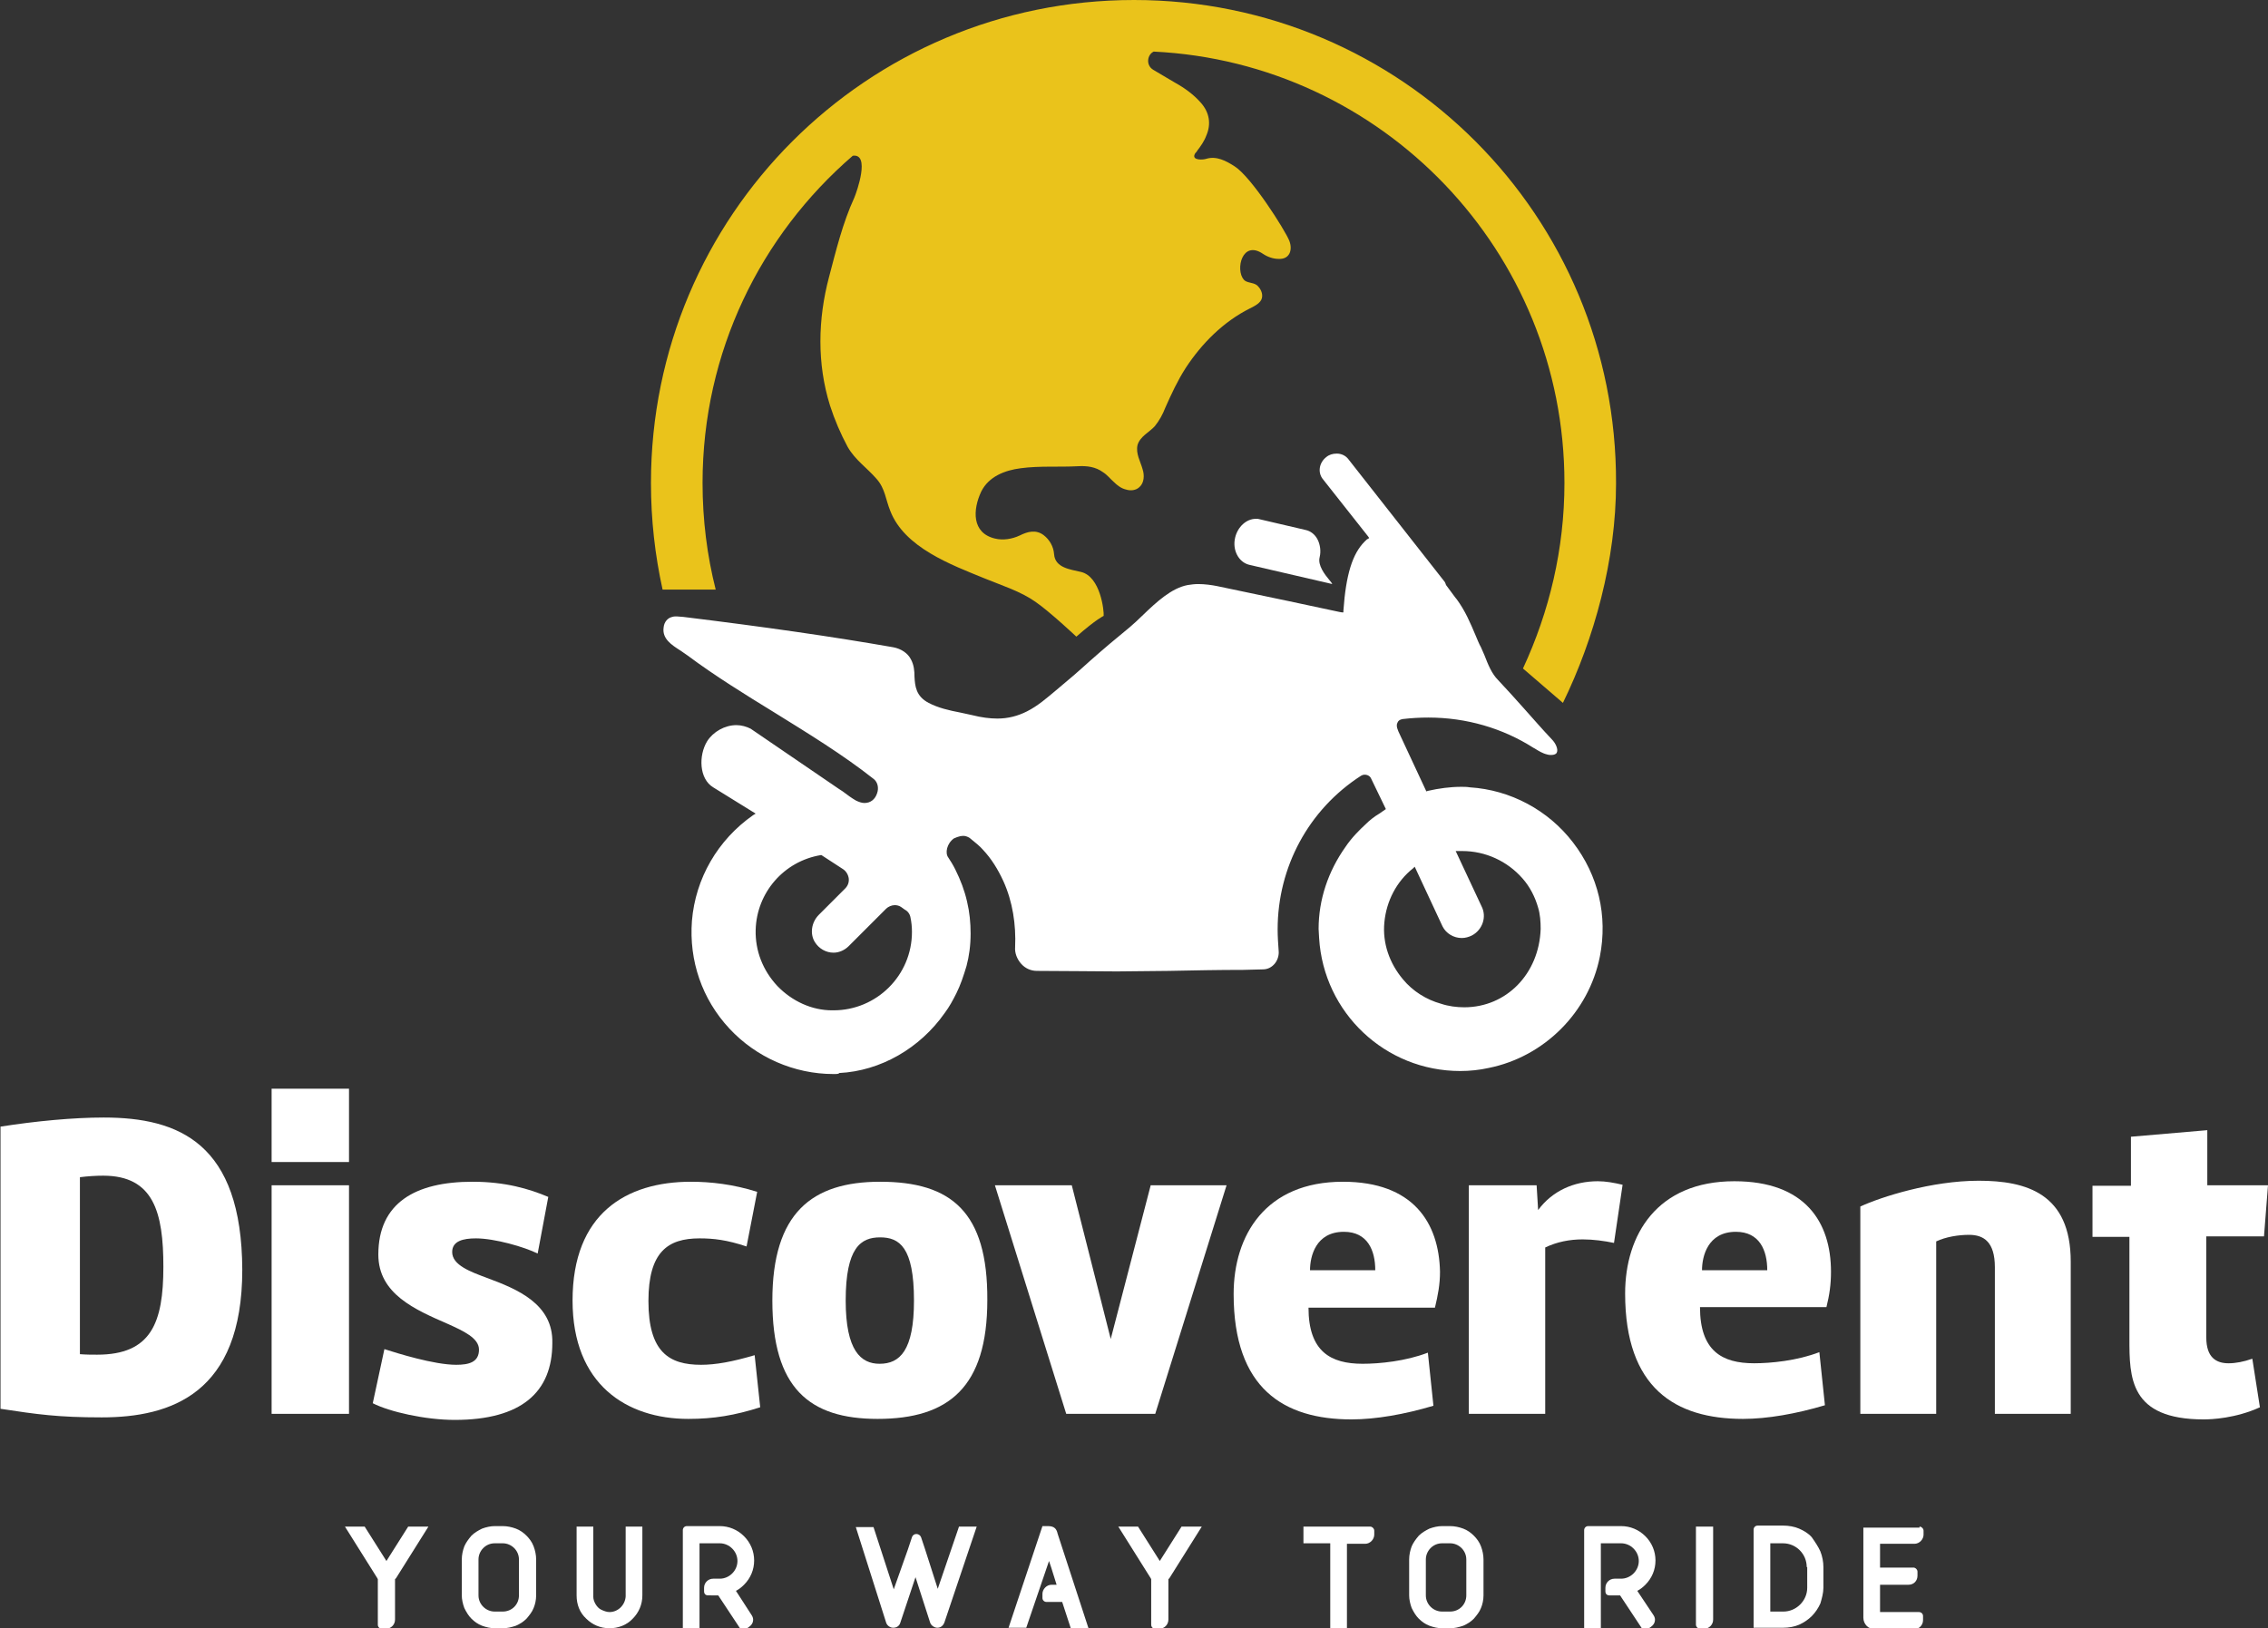 <?xml version="1.0" encoding="utf-8"?>
<!-- Generator: Adobe Illustrator 23.0.0, SVG Export Plug-In . SVG Version: 6.00 Build 0)  -->
<svg version="1.1" id="Livello_1" xmlns="http://www.w3.org/2000/svg" xmlns:xlink="http://www.w3.org/1999/xlink" x="0px" y="0px"
	 viewBox="0 0 448.4 322" style="enable-background:new 0 0 448.4 322;" xml:space="preserve">
<rect x="0" y="0" width="448.4" height="322" fill="#333333" stroke="none"/>
<style type="text/css">
	.st0{fill:#FFFFFF;}
	.st1{fill:#EAC31B;}
</style>
<g id="Oggetto_vettoriale_avanzato_1_">
	<g>
		<g>
			<path class="st0" d="M76.4,308.7c1.4-2.2,2.9-4.6,4.3-6.8h4l-6.4,10.2l-0.2,0.2v8c0,1-0.8,1.8-1.8,1.8h-0.8
				c-0.5,0-0.8-0.4-0.8-0.8v-9l-0.1-0.2v0l-6.4-10.2h3.9L76.4,308.7z"/>
			<path class="st0" d="M97.8,322c-0.8,0-1.7-0.2-2.5-0.5c-0.8-0.3-1.5-0.8-2.1-1.4c-0.6-0.6-1-1.3-1.4-2.1
				c-0.3-0.8-0.5-1.7-0.5-2.5v-7.1c0-0.9,0.2-1.8,0.5-2.6c0.3-0.7,0.8-1.4,1.4-2.1c0.6-0.6,1.3-1,2.1-1.4c0.8-0.3,1.7-0.5,2.5-0.5
				h1.6c0.9,0,1.8,0.2,2.6,0.5c0.8,0.3,1.5,0.8,2.1,1.4c0.6,0.6,1.1,1.3,1.4,2.1c0.3,0.8,0.5,1.7,0.5,2.6v7.1c0,0.9-0.2,1.8-0.5,2.5
				c-0.3,0.8-0.9,1.5-1.4,2.1c-0.6,0.6-1.2,1-2.1,1.4c-0.9,0.3-1.7,0.5-2.6,0.5H97.8z M97.8,305.2c-1.8,0-3.2,1.5-3.2,3.2v7.1
				c0,1.8,1.5,3.2,3.2,3.2h1.6c1.8,0,3.2-1.4,3.2-3.2v-7.1c0-1.8-1.5-3.2-3.2-3.2H97.8z"/>
			<path class="st0" d="M127,301.9v13.6c0,1.8-0.7,3.4-1.9,4.6c-1.2,1.3-2.9,1.9-4.6,1.9c-1.8,0-3.4-0.7-4.6-1.9
				c-1.3-1.2-1.9-2.8-1.9-4.6v-13.6h3.3v13.9c0,0.9,0.7,2.1,1.5,2.5c0.6,0.3,1.2,0.5,1.7,0.5c1.7,0,3.1-1.4,3.2-3.1v-13.8H127z"/>
			<path class="st0" d="M148.6,319.4L148.6,319.4c0.2,0.3,0.3,0.6,0.3,0.9c0,0.6-0.3,1.1-0.9,1.5l-0.6,0.4l0,0
				c-0.4,0.2-0.9,0.2-1.1-0.2l-4.3-6.5H140c-0.5,0-0.8-0.3-0.8-0.8V314c0-1,0.8-1.8,1.8-1.8h1.3c1.9,0,3.5-1.6,3.5-3.5
				c0-1.9-1.6-3.5-3.5-3.5h-4V322H135v-19.4c0-0.4,0.3-0.8,0.8-0.8h6.5c1.8,0,3.5,0.7,4.8,2c1.3,1.3,2,3,2,4.8c0,1.8-0.7,3.5-2,4.8
				c-0.5,0.5-1,0.9-1.6,1.2L148.6,319.4z"/>
			<path class="st0" d="M189.6,301.9h3.5l-6.4,19c-0.3,0.7-0.8,1-1.4,1c-0.5,0-1.2-0.4-1.4-1l-2.9-9l-3,9v0c-0.2,0.7-0.8,1-1.4,1
				c-0.6,0-1.2-0.4-1.4-1l-6-18.9h3.5l4,12.3l2.8-7.9v0l0.8-2.4c0.3-0.9,1.5-0.8,1.8,0l0.8,2.4l2.5,7.8L189.6,301.9z"/>
			<path class="st0" d="M215.2,322h-3.5l-1.7-5.2h-3.1c-0.4,0-0.8-0.3-0.8-0.8v-0.8c0-0.9,0.8-1.8,1.8-1.8h1
				c-0.6-1.8-0.8-2.7-1.5-4.7l-4.5,13.2h-3.5l6.7-20.1h1.1c1.3,0,1.7,0.6,1.9,1.5L215.2,322z"/>
			<path class="st0" d="M229.3,308.7c1.4-2.2,2.9-4.6,4.3-6.8h4l-6.4,10.2l-0.2,0.2v8c0,1-0.8,1.8-1.8,1.8h-0.8
				c-0.5,0-0.8-0.4-0.8-0.8v-9l-0.1-0.2v0l-6.4-10.2h3.9L229.3,308.7z"/>
			<path class="st0" d="M270.9,301.9c0.4,0,0.8,0.4,0.8,0.8v0.8c0,0.9-0.8,1.8-1.8,1.8h-3.6V322H263v-16.8h-5.3v-3.3H270.9z"/>
			<path class="st0" d="M285.1,322c-0.8,0-1.7-0.2-2.5-0.5c-0.8-0.3-1.5-0.8-2.1-1.4c-0.6-0.6-1-1.3-1.4-2.1
				c-0.3-0.8-0.5-1.7-0.5-2.5v-7.1c0-0.9,0.2-1.8,0.5-2.6c0.3-0.7,0.8-1.4,1.4-2.1c0.6-0.6,1.3-1,2.1-1.4c0.8-0.3,1.7-0.5,2.5-0.5
				h1.6c0.9,0,1.8,0.2,2.6,0.5c0.8,0.3,1.5,0.8,2.1,1.4c0.6,0.6,1.1,1.3,1.4,2.1c0.3,0.8,0.5,1.7,0.5,2.6v7.1c0,0.9-0.2,1.8-0.5,2.5
				c-0.3,0.8-0.9,1.5-1.4,2.1c-0.6,0.6-1.2,1-2.1,1.4c-0.9,0.3-1.7,0.5-2.6,0.5H285.1z M285.1,305.2c-1.8,0-3.2,1.5-3.2,3.2v7.1
				c0,1.8,1.5,3.2,3.2,3.2h1.6c1.8,0,3.2-1.4,3.2-3.2v-7.1c0-1.8-1.5-3.2-3.2-3.2H285.1z"/>
			<path class="st0" d="M326.9,319.4L326.9,319.4c0.2,0.3,0.3,0.6,0.3,0.9c0,0.6-0.3,1.1-0.9,1.5l-0.6,0.4l0,0
				c-0.4,0.2-0.9,0.2-1.1-0.2l-4.3-6.5h-2.1c-0.5,0-0.8-0.3-0.8-0.8V314c0-1,0.8-1.8,1.8-1.8h1.3c1.9,0,3.5-1.6,3.5-3.5
				c0-1.9-1.6-3.5-3.5-3.5h-4V322h-3.3v-19.4c0-0.4,0.3-0.8,0.8-0.8h6.5c1.8,0,3.5,0.7,4.8,2c1.3,1.3,2,3,2,4.8c0,1.8-0.7,3.5-2,4.8
				c-0.5,0.5-1,0.9-1.6,1.2L326.9,319.4z"/>
			<path class="st0" d="M335.4,301.9h3.3v18.4c0,1-0.8,1.8-1.8,1.8h-0.8c-0.4,0-0.8-0.4-0.8-0.8V301.9z"/>
			<path class="st0" d="M359.9,306.8c0.4,1,0.6,2.1,0.6,3.1v4.1c0,1-0.3,2.1-0.6,3.1c-0.4,0.9-1,1.8-1.7,2.5
				c-0.7,0.7-1.6,1.3-2.5,1.7c-0.9,0.4-2.1,0.6-3.1,0.6h-5.9v-19.4c0-0.4,0.3-0.8,0.8-0.8h5.1c1,0,2.2,0.2,3.1,0.6
				c0.9,0.4,1.8,0.9,2.5,1.7C358.9,305,359.5,305.9,359.9,306.8z M357.2,309.9c0-2.6-2.1-4.7-4.7-4.7H350v13.5c0.9,0,1.7,0,2.6,0
				c2.5,0,4.7-2.1,4.7-4.7V309.9z"/>
			<path class="st0" d="M379.5,301.9c0.4,0,0.8,0.4,0.8,0.8v0.8c0,0.9-0.8,1.8-1.8,1.8h-6.8v4.7h6.6c0.4,0,0.8,0.4,0.8,0.8v0.8
				c0,1-0.7,1.8-1.8,1.8h-5.6v5.4h7.7c0.4,0,0.8,0.3,0.8,0.8v0.8c0,1-0.8,1.8-1.8,1.8h-7.7c-1.3,0-2.3-1-2.3-2.3v-17.8H379.5z"/>
		</g>
		<g>
			<path class="st0" d="M20.5,221c-6,0-13.4,0.7-20.4,1.8v55.8c7.2,1.1,11.4,1.7,20,1.7c13.7,0,27.8-4.7,27.8-29.2
				C47.8,226.1,35.4,221,20.5,221z M19.2,267.9c-0.9,0-2.2,0-3.4-0.1v-35c1.6-0.2,3.2-0.3,4.6-0.3c10,0,11.9,7.3,11.9,18
				C32.3,261.6,29.9,267.9,19.2,267.9z"/>
			<rect x="53.7" y="215.3" class="st0" width="15.3" height="14.5"/>
			<rect x="53.7" y="234.4" class="st0" width="15.3" height="45.2"/>
			<path class="st0" d="M96.5,252.8c-3.5-1.3-7.1-2.6-7.1-5.2c0-2.2,2.2-2.7,4.7-2.7c3.7,0,9.6,1.7,12.2,3l2.1-11.2
				c-3.8-1.6-8.5-3-15-3c-11.3,0-18.6,4.2-18.6,14.4c0,7.8,7.3,10.9,13.7,13.7c3.1,1.4,6.2,2.8,6.2,5.1c0,2.5-2,3-4.5,3
				c-4.4,0-11.7-2.3-14.2-3.1l-2.3,10.7c3.3,1.7,10.4,3.3,16.2,3.3c13.2,0,19.3-5.5,19.3-15.2C109.4,257.8,102.1,254.9,96.5,252.8z"
				/>
			<path class="st0" d="M138.6,269.9c-6.3,0-10.4-2.5-10.4-12.6c0-9.7,3.8-12.4,10.1-12.4c2.8,0,5.4,0.3,9.3,1.6l2.1-10.8
				c-4.7-1.5-9.2-2-13.1-2c-12.8,0-23.4,6.3-23.4,23.5c0,16.6,10.7,23.4,22.9,23.4c5,0,9.2-0.7,14.2-2.3l-1.1-10.3
				C144.8,269.3,141.5,269.9,138.6,269.9z"/>
			<path class="st0" d="M174,233.7c-13.5,0-21.3,6.2-21.3,23.5s7.3,23.4,20.8,23.4c14.1,0,21.7-6.3,21.7-23.5
				C195.3,239.7,188.1,233.7,174,233.7z M173.9,269.7c-3.7,0-6.7-2.6-6.7-12.5c0-10.5,3-12.5,6.8-12.5c3.8,0,6.7,1.9,6.7,12.5
				C180.7,267.1,177.9,269.7,173.9,269.7z"/>
			<polygon class="st0" points="219.6,264.8 211.9,234.4 196.7,234.4 210.8,279.6 228.4,279.6 242.5,234.4 227.5,234.4 			"/>
			<path class="st0" d="M265.5,233.7c-15.3,0-21.6,10.6-21.6,22.2c0,18.7,9.9,24.8,23.3,24.8c4.8,0,10.5-1,16.2-2.7l-1.1-10.5
				c-4.4,1.7-9.6,2.2-12.9,2.2c-6.3,0-10.7-2.4-10.7-11.1h25c0.6-2.5,1-4.6,1-7.1C284.5,241.8,279.4,233.7,265.5,233.7z M259,251.2
				c0-2.7,1.1-7.6,6.7-7.6c4.7,0,6.2,3.7,6.2,7.6H259z"/>
			<path class="st0" d="M304.1,239.3l-0.3-4.9h-13.4v45.2h15.1v-32.9c2.3-1.1,4.8-1.6,7.4-1.6c2.1,0,4.3,0.3,6.2,0.7l1.7-11.5
				c-1.7-0.4-3.3-0.7-4.9-0.7C311.2,233.6,306.9,235.5,304.1,239.3z"/>
			<path class="st0" d="M362,251.5c0-9.8-5.1-17.9-19.1-17.9c-15.3,0-21.6,10.6-21.6,22.2c0,18.7,9.9,24.8,23.3,24.8
				c4.8,0,10.5-1,16.2-2.7l-1.1-10.5c-4.4,1.7-9.6,2.2-12.9,2.2c-6.3,0-10.7-2.4-10.7-11.1h25C361.7,256.1,362,254,362,251.5z
				 M336.5,251.2c0-2.7,1.1-7.6,6.7-7.6c4.7,0,6.2,3.7,6.2,7.6H336.5z"/>
			<path class="st0" d="M391.2,233.5c-9.3,0-19.3,3.2-23.4,5.1v41h15v-34.1c1.9-0.9,4.4-1.3,6.5-1.3c2.9,0,5.1,1.4,5.1,6.4v29h15
				v-30.1C409.4,236,400.6,233.5,391.2,233.5z"/>
			<path class="st0" d="M447.6,244.6l0.8-10.2h-12v-10.9l-15.1,1.3v9.7h-7.6v10.1h7.3v20.1c0,7.7,0,16,14.7,16
				c1.5,0,6.3-0.2,11.1-2.4l-1.5-9.6c-1.7,0.6-3.3,0.9-4.7,0.9c-2.5,0-4.4-1.2-4.4-5.1v-20H447.6z"/>
		</g>
		<path class="st0" d="M224.2,182.3"/>
		<path class="st1" d="M141.5,116.6c-1.7-6.7-2.6-13.8-2.6-21.1c0-25.9,11.5-49,29.7-64.7c3.5-0.5,0.8,7.1,0.3,8.3
			c-2.3,5-3.6,10.4-5,15.7c-2.2,8.3-2.4,17.1,0.2,25.4c0.9,2.8,2.1,5.6,3.5,8.2c1.5,2.6,3.8,4.1,5.7,6.3c1.7,1.9,1.8,4.1,2.7,6.3
			c2.8,7.3,12.1,10.7,18.7,13.4c3.4,1.4,7,2.5,10,4.6c2.9,2,8.1,6.9,8.1,6.9c4-3.5,5.4-4.1,5.4-4.1c0.1-0.9-0.6-7.8-4.5-8.7
			c-2.1-0.5-5.1-0.8-5.3-3.5c-0.1-1.5-0.9-2.9-2.1-3.8c-1.5-1.1-3.1-0.7-4.7,0.1c-1.5,0.7-3.3,1-4.9,0.6c-4.6-1.1-4.4-5.7-2.7-9.3
			c1.5-3,4.7-4.2,7.8-4.6c3.7-0.5,7.5-0.2,11.3-0.4c1.8-0.1,3.5,0.1,5,1.2c0.8,0.5,1.4,1.3,2.1,1.9c0.7,0.7,1.5,1.3,2.4,1.5
			c0.9,0.3,2,0.2,2.7-0.5c0.9-0.8,1-2.3,0.6-3.5c-0.4-1.5-1.4-3.1-1-4.8c0.5-1.7,2.3-2.5,3.4-3.7c0.9-1.1,1.6-2.4,2.1-3.7
			c1.2-2.7,2.4-5.3,4-7.8c3.2-4.9,7.5-9.2,12.7-11.8c1-0.5,2.2-1.1,2.4-2.1c0.2-0.9-0.3-1.9-1-2.5c-0.8-0.6-2-0.4-2.6-1.1
			c-1.7-2-0.3-7.9,3.8-5.1c0.9,0.6,2,1,3.1,1c2.2,0.1,2.8-1.8,2.1-3.6c-0.9-2.2-7.5-12.6-10.8-14.7c-1.7-1.1-3.6-2.1-5.6-1.5
			c-0.5,0.2-2.9,0.4-2.3-0.9c0.1-0.3,0.4-0.4,0.5-0.7c0.7-0.9,1.4-1.9,1.8-3c1-2.3,0.6-4.6-1.1-6.5c-1.4-1.6-3.2-2.9-5-3.9
			c-0.8-0.5-2.6-1.5-4.4-2.6c-1.5-0.9-1.2-3,0.1-3.6c45.2,2.2,81.2,39.5,81.2,85.3c0,13.1-3,25.5-8.2,36.7l7.9,6.8
			c6.2-12.7,10.5-28.3,10.5-43.4C319.7,42.7,277,0,224.2,0s-95.5,42.7-95.5,95.5c0,7.3,0.8,14.3,2.3,21.1L141.5,116.6z"/>
		<g>
			<path class="st0" d="M247,111.7c-2.1-0.5-3.4-2.9-2.8-5.4c0.5-2.1,2.2-3.7,4.1-3.7c0.3,0,0.5,0,0.8,0.1l9,2.1
				c1,0.2,1.9,0.9,2.4,1.9c0.5,1,0.7,2.3,0.4,3.5c-0.4,1.6,1,3.4,2,4.6c0.2,0.2,0.4,0.5,0.5,0.7L247,111.7z"/>
			<path class="st0" d="M164.8,212.4c-7.8,0-15.3-3.3-20.6-9c-5.4-5.8-8-13.4-7.4-21.3c0.7-8.4,5.1-16,12.1-20.9l0.5-0.3l-8.4-5.2
				c-2.8-1.7-2.9-6.3-1.2-9.1c1.2-1.9,3.5-3.2,5.8-3.2c1,0,2,0.3,2.8,0.7l16.7,11.4c0.4,0.3,0.9,0.6,1.5,1c0.9,0.7,1.9,1.4,2.6,1.8
				c0.6,0.3,1.2,0.5,1.7,0.5c1.2,0,2.1-0.7,2.5-1.9c0.4-1.1,0.1-2.2-0.6-2.8c-6.2-4.9-13.1-9.1-19.7-13.2
				c-5.7-3.5-11.7-7.2-17.2-11.3c-0.4-0.3-0.9-0.6-1.3-0.9c-1.9-1.2-3.7-2.4-3.4-4.6c0.1-1.1,0.8-1.9,1.7-2.1
				c0.3-0.1,0.6-0.1,0.9-0.1c0.4,0,0.9,0.1,1.3,0.1c16.3,2,29.5,3.9,41.5,6c1.6,0.3,2.9,1.2,3.5,2.4c0.6,1.1,0.7,2.3,0.7,3.4
				c0.1,1.9,0.3,3.9,2.8,5.2c1.9,1,4.1,1.5,6.2,1.9c0.8,0.2,1.5,0.3,2.3,0.5c2,0.5,3.6,0.7,5.1,0.7c2.1,0,4-0.5,5.8-1.4
				c2.2-1.1,4-2.7,5.8-4.2c2.3-1.9,4.5-3.8,6.7-5.8c2.6-2.3,5.2-4.5,7.9-6.7c0.8-0.7,1.7-1.5,2.6-2.4c2.6-2.5,5.6-5.3,8.8-5.9
				c0.7-0.1,1.3-0.2,2.1-0.2c1.3,0,2.7,0.2,3.7,0.4c1,0.2,8.1,1.7,14.3,3c8.5,1.8,10.2,2.2,10.4,2.2l0.3,0l0-0.3
				c0.5-7.2,1.8-11.3,4.2-13.7c0.4-0.4,0.5-0.5,0.6-0.5l0.3-0.2l-0.2-0.3l-9-11.4c-1-1.3-0.7-3.2,0.7-4.3c0.6-0.5,1.3-0.7,2.1-0.7
				c0.9,0,1.7,0.4,2.2,1l19,24.2c0.2,0.2,0.3,0.5,0.4,0.8c1.2,1.6,1.9,2.6,2.1,2.8c1.7,2.3,2.7,4.7,3.8,7.3c0.3,0.7,0.6,1.5,1,2.2
				c0.2,0.5,0.5,1.1,0.7,1.6c0.7,1.8,1.4,3.6,2.7,4.9c1.7,1.8,3.4,3.7,5.1,5.6c1.8,2,3.6,4.1,5.5,6.1c0.8,0.8,1.3,2,1,2.6
				c-0.1,0.3-0.5,0.5-1.1,0.5c-0.2,0-0.5,0-0.8-0.1c-0.9-0.2-1.7-0.7-2.5-1.2l-0.2-0.1c-6.1-3.9-13.3-6-20.8-6
				c-1.7,0-3.4,0.1-5.1,0.3c-0.6,0.1-0.9,0.4-1,0.7c-0.4,0.7,0.2,1.7,0.2,1.8l5.5,11.8l0.3-0.1c2.2-0.5,4.4-0.8,6.6-0.8
				c0.6,0,1.1,0,1.7,0.1c8,0.5,15.5,4.5,20.4,10.9c5,6.5,6.9,14.5,5.3,22.6c-2.2,11-11,19.8-22,22c-1.8,0.4-3.7,0.6-5.6,0.6
				c0,0,0,0,0,0c-14.8,0-27-11.5-27.9-26.3c0-0.6-0.1-1.2-0.1-1.8c0-5.8,1.9-11.4,5.3-16.2c1.2-1.8,2.8-3.4,4-4.5
				c0.8-0.8,1.7-1.5,2.7-2.1l1.3-0.9l-2.9-6c-0.2-0.5-0.7-0.8-1.3-0.8c-0.3,0-0.5,0.1-0.7,0.2c-10.4,6.7-16.5,18.1-16.5,30.4
				c0,1.4,0.1,2.8,0.2,4.2c0.1,0.9-0.2,1.9-0.8,2.6c-0.6,0.7-1.4,1.1-2.3,1.1l-3.9,0.1c-4.9,0-9.8,0.1-14.7,0.2l-9.8,0.1l-1.2,0
				c-3.3,0-10.2-0.1-15.1-0.1c-1.2,0-2.3-0.5-3.1-1.4c-0.8-0.9-1.3-2.1-1.2-3.3c0.2-4.5-0.5-9-2.3-13c-1.1-2.4-2.4-4.5-4.1-6.3
				c-0.5-0.6-1.6-1.5-2.6-2.3c-0.3-0.2-0.8-0.4-1.2-0.4c-1,0-1.8,0.5-1.9,0.5c-1.4,1-1.8,2.9-1.1,3.8c0.4,0.6,0.9,1.4,1.3,2.2
				l0.1,0.2c1,2,1.8,4.1,2.3,6.3c0.5,2.1,0.7,4.2,0.7,6.3c0,2.4-0.3,4.5-0.8,6.4c-0.6,2-1.2,3.8-2,5.4c-0.7,1.4-1.4,2.7-2.3,3.9
				c-4.9,7-12.7,11.5-20.9,11.9C165.9,212.4,165.3,212.4,164.8,212.4z M162.3,169.1c-7.3,1.2-12.7,7.4-12.9,14.8
				c-0.1,4.1,1.4,8,4.3,11.1c2.9,3,6.8,4.8,10.8,4.8l0.3,0c8.5,0,15.5-6.9,15.5-15.5c0-1-0.1-2-0.3-2.9c-0.1-0.6-0.5-1.2-1.1-1.5
				l-0.7-0.5c-0.4-0.3-0.9-0.4-1.3-0.4c-0.6,0-1.3,0.3-1.7,0.7l-7.4,7.4c-0.8,0.8-1.9,1.3-3,1.3c-1.5,0-2.9-0.8-3.7-2.1
				c-1-1.6-0.7-3.9,0.8-5.4l5.2-5.2c0.5-0.5,0.8-1.2,0.7-2c-0.1-0.7-0.5-1.4-1.1-1.8l-4.3-2.8L162.3,169.1z M279.4,171.7
				c-3.3,2.6-5.3,6.5-5.7,10.7c-0.4,4.1,1,8.1,3.7,11.3c1.9,2.3,4.6,4,7.5,4.8c1.5,0.5,3.1,0.7,4.6,0.7c8.3,0,14.8-6.6,15.1-15.5
				c0-1.4-0.1-2.9-0.5-4.2c-0.6-2.1-1.6-4.1-3.1-5.8c-3-3.4-7.3-5.4-11.9-5.4c-0.2,0-0.5,0-0.7,0l-0.6,0l5.1,10.9
				c1.1,2.1,0.2,4.7-1.9,5.8c-0.6,0.3-1.3,0.5-2,0.5c-1.6,0-3.1-0.9-3.8-2.3l-5.5-11.8L279.4,171.7z"/>
		</g>
	</g>
</g>
</svg>
